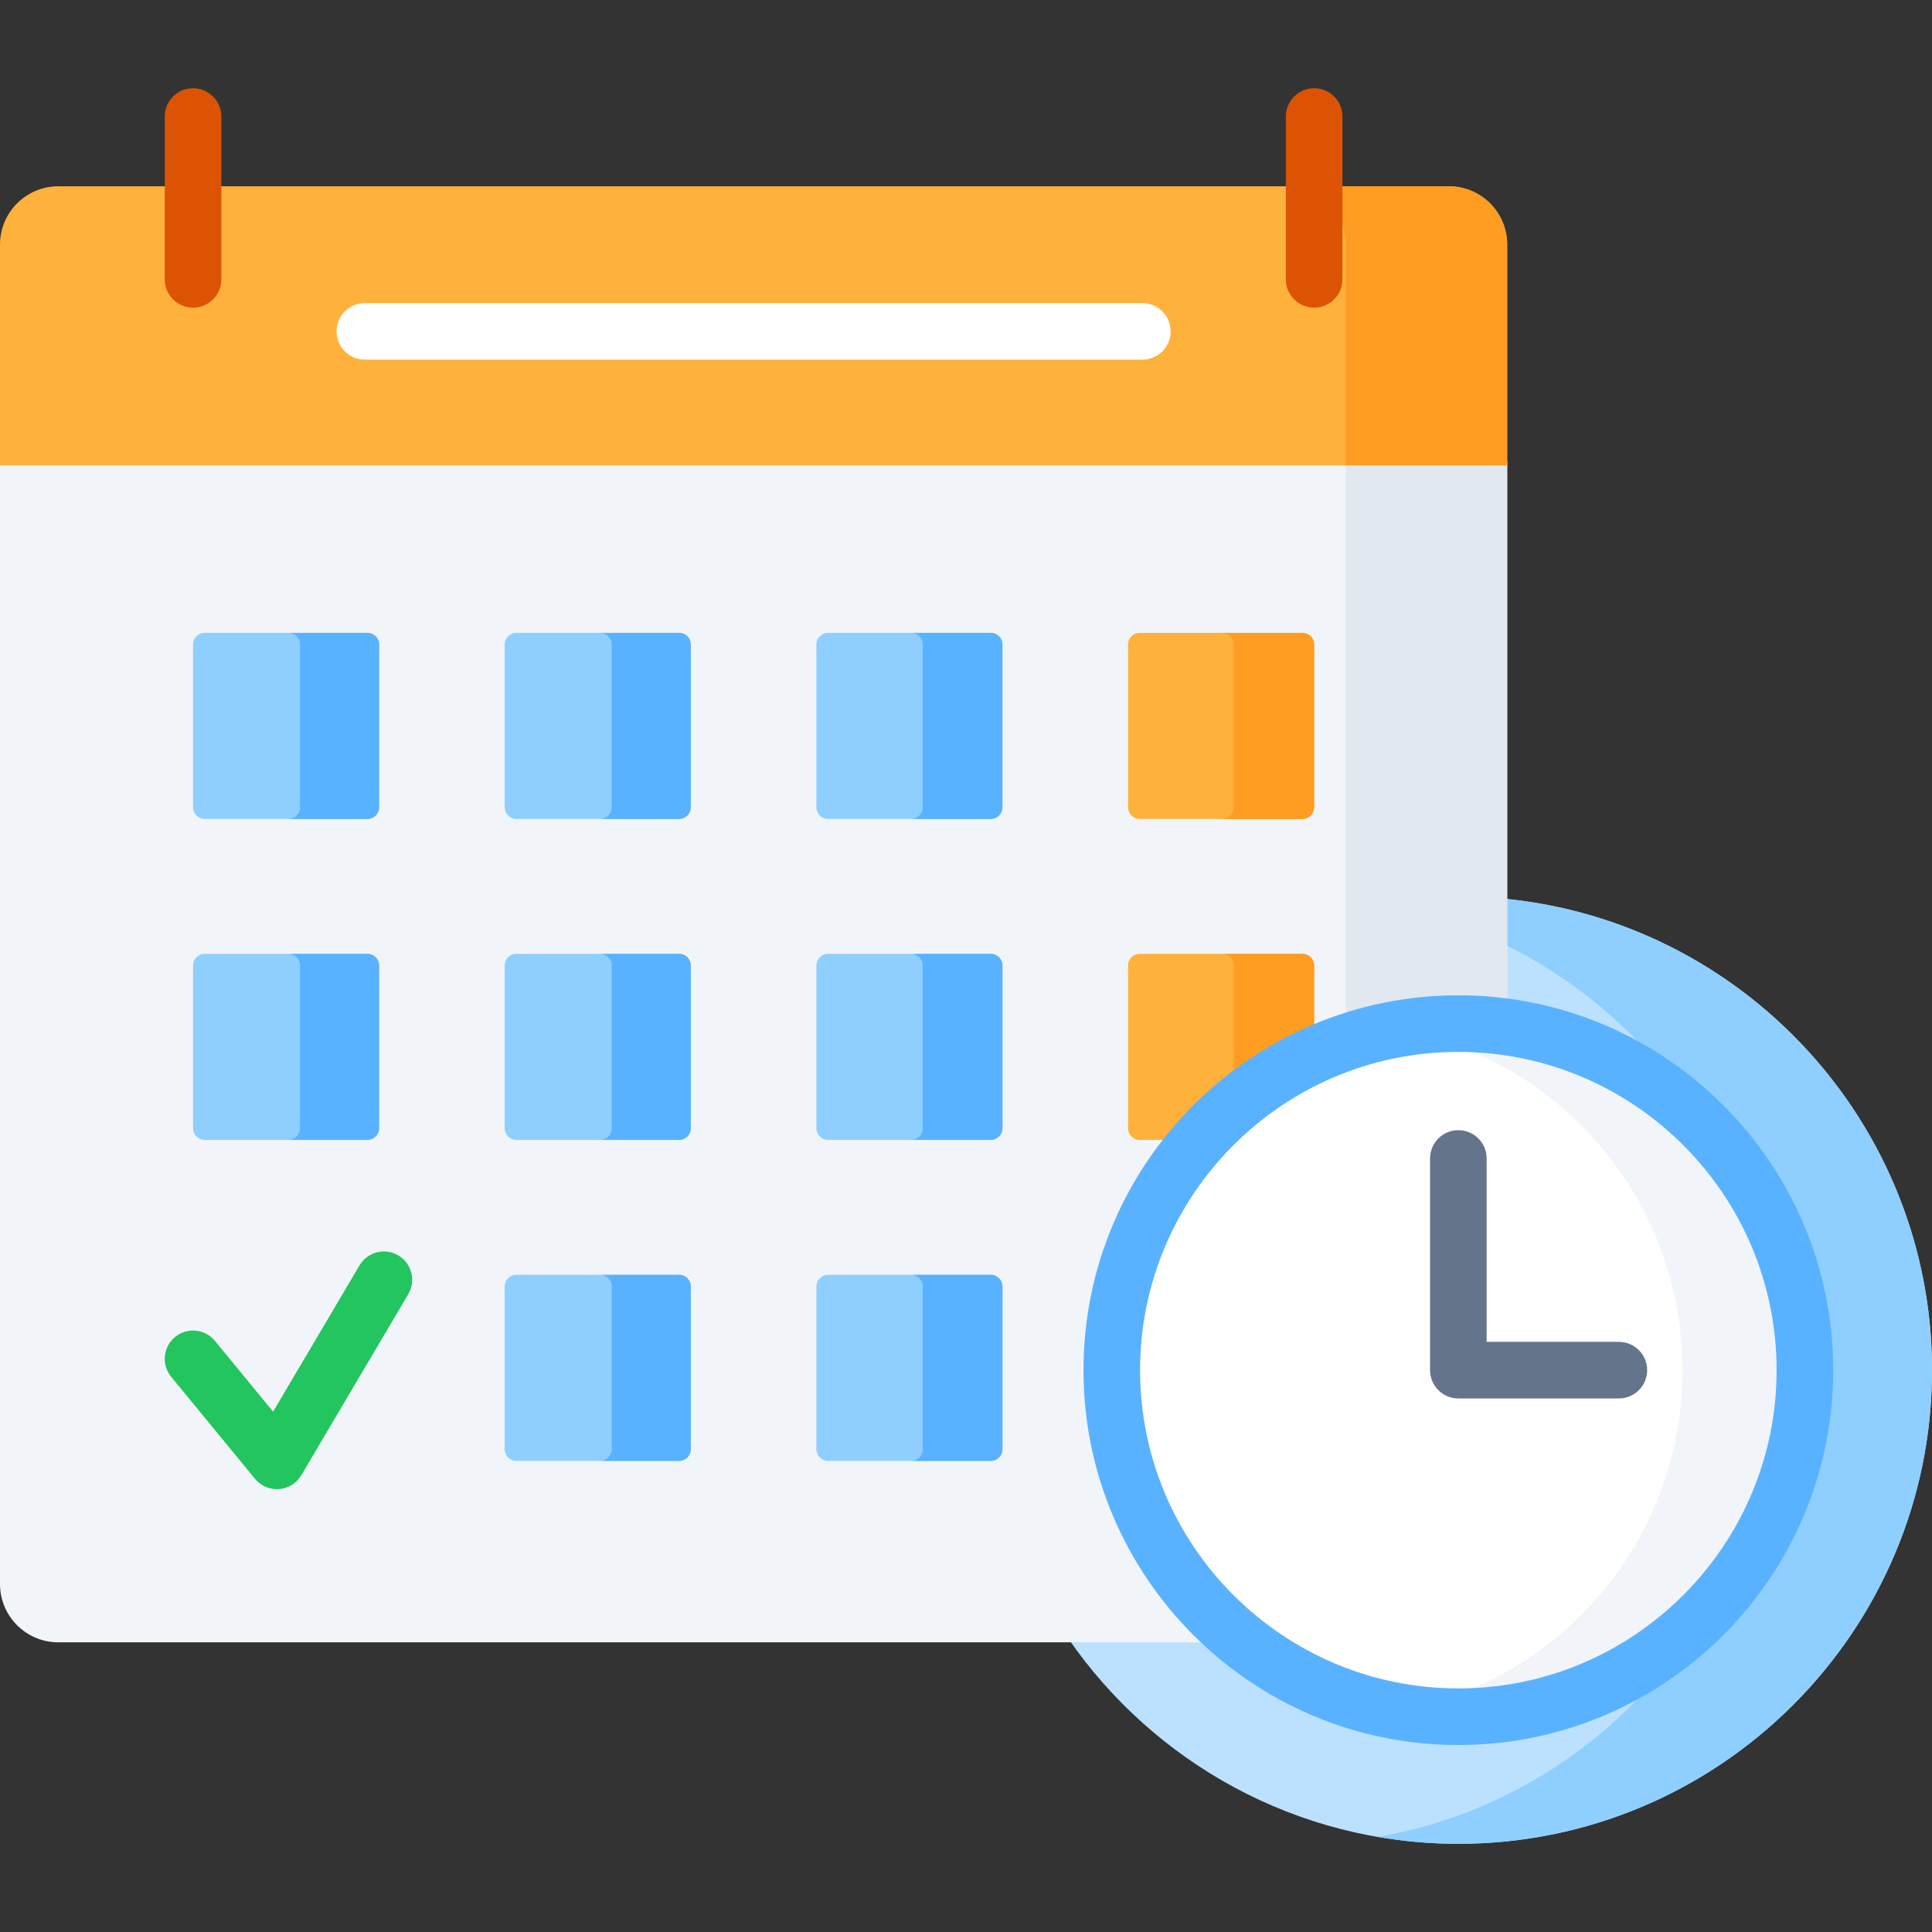 <svg width="128" height="128" viewBox="0 0 128 128" fill="none" xmlns="http://www.w3.org/2000/svg">
<rect x="0" y="0" width="128" height="128" fill="#333333" stroke="none"/>
<g clip-path="url(#clip0_3956_11407)">
<path d="M99.597 59.536V68.267L99.819 68.298C105.184 69.055 110.115 71.728 113.704 75.825C117.327 79.961 119.322 85.271 119.322 90.775C119.322 103.294 109.137 113.478 96.619 113.478C91.461 113.478 86.6 111.792 82.561 108.602L82.491 108.547H70.769C76.434 116.761 85.908 122.157 96.619 122.157C113.923 122.157 128.001 108.079 128.001 90.775C128.001 74.476 115.51 61.042 99.597 59.536Z" fill="#BCE1FF"/>
<path d="M99.597 59.536V62.533C105.326 65.315 110.086 69.789 113.224 75.302C113.386 75.475 113.548 75.647 113.704 75.825C117.327 79.961 119.322 85.271 119.322 90.775C119.322 96.738 117.01 102.17 113.237 106.226C108.68 114.248 100.691 120.076 91.281 121.699C93.016 121.998 94.799 122.157 96.619 122.157C113.923 122.157 128 108.079 128 90.775C128 74.476 115.509 61.041 99.597 59.536Z" fill="#8ECFFF"/>
<path d="M73.916 90.778C73.916 78.26 84.1 68.075 96.618 68.075C97.717 68.075 98.797 68.155 99.855 68.307V30.577H0V104.944C0 107.078 1.73 108.807 3.863 108.807H82.838C77.418 104.654 73.916 98.118 73.916 90.778Z" fill="#F1F5F9"/>
<path d="M89.168 30.577V69.333C91.503 68.519 94.01 68.075 96.62 68.075C97.718 68.075 98.798 68.155 99.856 68.307V30.577H89.168Z" fill="#E2E8F0"/>
<path d="M24.345 54.257H13.563C13.136 54.257 12.79 53.91 12.79 53.484V42.701C12.79 42.275 13.136 41.928 13.563 41.928H24.345C24.772 41.928 25.118 42.275 25.118 42.701V53.484C25.118 53.91 24.772 54.257 24.345 54.257Z" fill="#8ECFFF"/>
<path d="M44.994 54.257H34.211C33.785 54.257 33.438 53.91 33.438 53.484V42.701C33.438 42.275 33.785 41.928 34.211 41.928H44.994C45.42 41.928 45.767 42.275 45.767 42.701V53.484C45.767 53.91 45.42 54.257 44.994 54.257Z" fill="#8ECFFF"/>
<path d="M44.993 41.928H39.755C40.182 41.928 40.528 42.275 40.528 42.701V53.484C40.528 53.91 40.182 54.257 39.755 54.257H44.993C45.419 54.257 45.765 53.91 45.765 53.484V42.701C45.765 42.274 45.419 41.928 44.993 41.928Z" fill="#59B2FF"/>
<path d="M65.642 54.257H54.86C54.433 54.257 54.087 53.911 54.087 53.484V42.702C54.087 42.275 54.433 41.929 54.86 41.929H65.642C66.069 41.929 66.415 42.275 66.415 42.702V53.484C66.415 53.911 66.069 54.257 65.642 54.257Z" fill="#8ECFFF"/>
<path d="M65.643 41.928H60.36C60.787 41.928 61.133 42.275 61.133 42.701V53.484C61.133 53.91 60.787 54.257 60.36 54.257H65.643C66.07 54.257 66.416 53.91 66.416 53.484V42.701C66.416 42.274 66.07 41.928 65.643 41.928Z" fill="#59B2FF"/>
<path d="M86.293 54.257H75.51C75.083 54.257 74.737 53.91 74.737 53.484V42.701C74.737 42.275 75.083 41.928 75.51 41.928H86.293C86.719 41.928 87.065 42.275 87.065 42.701V53.484C87.065 53.91 86.719 54.257 86.293 54.257Z" fill="#FEB13B"/>
<path d="M86.292 41.929H80.964C81.391 41.929 81.737 42.275 81.737 42.702V53.484C81.737 53.911 81.391 54.257 80.964 54.257H86.292C86.719 54.257 87.065 53.911 87.065 53.484V42.702C87.065 42.275 86.719 41.929 86.292 41.929Z" fill="#FE9D21"/>
<path d="M24.345 75.522H13.563C13.136 75.522 12.79 75.176 12.79 74.749V63.967C12.79 63.54 13.136 63.194 13.563 63.194H24.345C24.772 63.194 25.118 63.54 25.118 63.967V74.749C25.118 75.176 24.772 75.522 24.345 75.522Z" fill="#8ECFFF"/>
<path d="M44.994 75.522H34.211C33.785 75.522 33.438 75.176 33.438 74.75V63.967C33.438 63.54 33.785 63.194 34.211 63.194H44.994C45.42 63.194 45.767 63.54 45.767 63.967V74.75C45.767 75.176 45.42 75.522 44.994 75.522Z" fill="#8ECFFF"/>
<path d="M44.995 63.194H39.757C40.184 63.194 40.53 63.54 40.53 63.967V74.75C40.53 75.176 40.184 75.522 39.757 75.522H44.995C45.421 75.522 45.767 75.176 45.767 74.75V63.967C45.767 63.54 45.421 63.194 44.995 63.194Z" fill="#59B2FF"/>
<path d="M24.344 41.928H19.106C19.533 41.928 19.879 42.275 19.879 42.701V53.484C19.879 53.91 19.533 54.257 19.106 54.257H24.344C24.771 54.257 25.117 53.91 25.117 53.484V42.701C25.117 42.274 24.771 41.928 24.344 41.928Z" fill="#59B2FF"/>
<path d="M24.344 63.194H19.106C19.533 63.194 19.879 63.54 19.879 63.967V74.749C19.879 75.176 19.533 75.522 19.106 75.522H24.344C24.771 75.522 25.117 75.176 25.117 74.749V63.967C25.117 63.54 24.771 63.194 24.344 63.194Z" fill="#59B2FF"/>
<path d="M65.644 75.522H54.862C54.435 75.522 54.089 75.176 54.089 74.749V63.967C54.089 63.54 54.435 63.194 54.862 63.194H65.644C66.071 63.194 66.417 63.54 66.417 63.967V74.749C66.417 75.176 66.071 75.522 65.644 75.522Z" fill="#8ECFFF"/>
<path d="M65.643 63.194H60.36C60.787 63.194 61.133 63.54 61.133 63.967V74.749C61.133 75.176 60.787 75.522 60.36 75.522H65.643C66.07 75.522 66.416 75.176 66.416 74.749V63.967C66.416 63.54 66.07 63.194 65.643 63.194Z" fill="#59B2FF"/>
<path d="M75.51 75.522H79.82C81.845 73.295 84.305 71.471 87.065 70.186V63.967C87.065 63.54 86.719 63.194 86.293 63.194H75.51C75.083 63.194 74.737 63.54 74.737 63.967V74.749C74.738 75.176 75.084 75.522 75.51 75.522Z" fill="#FEB13B"/>
<path d="M86.293 63.194H80.964C81.391 63.194 81.737 63.54 81.737 63.967V73.656C83.335 72.266 85.124 71.091 87.066 70.186V63.967C87.065 63.54 86.72 63.194 86.293 63.194Z" fill="#FE9D21"/>
<path d="M44.993 96.788H34.211C33.784 96.788 33.438 96.442 33.438 96.015V85.233C33.438 84.806 33.784 84.46 34.211 84.46H44.993C45.42 84.46 45.766 84.806 45.766 85.233V96.015C45.766 96.442 45.42 96.788 44.993 96.788Z" fill="#8ECFFF"/>
<path d="M44.995 84.46H39.757C40.184 84.46 40.53 84.806 40.53 85.233V96.015C40.53 96.442 40.184 96.788 39.757 96.788H44.995C45.421 96.788 45.767 96.442 45.767 96.015V85.233C45.767 84.806 45.421 84.46 44.995 84.46Z" fill="#59B2FF"/>
<path d="M65.644 96.788H54.862C54.435 96.788 54.089 96.442 54.089 96.015V85.233C54.089 84.806 54.435 84.46 54.862 84.46H65.644C66.071 84.46 66.417 84.806 66.417 85.233V96.015C66.417 96.442 66.071 96.788 65.644 96.788Z" fill="#8ECFFF"/>
<path d="M65.643 84.46H60.36C60.787 84.46 61.133 84.806 61.133 85.233V96.015C61.133 96.442 60.787 96.788 60.36 96.788H65.643C66.07 96.788 66.416 96.442 66.416 96.015V85.233C66.415 84.806 66.07 84.46 65.643 84.46Z" fill="#59B2FF"/>
<path d="M96.62 113.737C109.3 113.737 119.58 103.457 119.58 90.776C119.58 78.096 109.3 67.816 96.62 67.816C83.939 67.816 73.659 78.096 73.659 90.776C73.659 103.457 83.939 113.737 96.62 113.737Z" fill="white"/>
<path d="M96.619 67.816C95.235 67.816 93.879 67.938 92.562 68.173C103.308 70.089 111.467 79.48 111.467 90.776C111.467 102.073 103.308 111.464 92.562 113.379C93.879 113.614 95.235 113.736 96.619 113.736C109.3 113.736 119.58 103.457 119.58 90.776C119.58 78.095 109.3 67.816 96.619 67.816Z" fill="#F1F5F9"/>
<path d="M107.253 92.651H96.62C95.584 92.651 94.745 91.812 94.745 90.776V76.753C94.745 75.718 95.584 74.878 96.62 74.878C97.656 74.878 98.495 75.718 98.495 76.753V88.901H107.253C108.288 88.901 109.128 89.741 109.128 90.776C109.128 91.812 108.288 92.651 107.253 92.651Z" fill="#64748B"/>
<path d="M99.855 30.834H0V16.206C0 14.072 1.73 12.342 3.863 12.342H95.992C98.125 12.342 99.855 14.072 99.855 16.206V30.834H99.855Z" fill="#FEB13B"/>
<path d="M95.991 12.342H88.939V14.911C89.083 15.316 89.166 15.751 89.166 16.206V30.834H99.854V16.206C99.854 14.072 98.124 12.342 95.991 12.342Z" fill="#FE9D21"/>
<path d="M12.79 20.383C11.754 20.383 10.915 19.543 10.915 18.508V7.721C10.915 6.685 11.754 5.846 12.79 5.846C13.825 5.846 14.665 6.685 14.665 7.721V18.508C14.665 19.543 13.825 20.383 12.79 20.383Z" fill="#DC5403"/>
<path d="M87.065 20.383C86.03 20.383 85.19 19.543 85.19 18.508V7.721C85.19 6.685 86.03 5.846 87.065 5.846C88.101 5.846 88.94 6.685 88.94 7.721V18.508C88.94 19.543 88.101 20.383 87.065 20.383Z" fill="#DC5403"/>
<path d="M18.345 98.661C17.787 98.661 17.254 98.412 16.896 97.977L11.342 91.218C10.684 90.418 10.8 89.237 11.6 88.579C12.399 87.921 13.581 88.037 14.239 88.837L18.093 93.527L23.819 83.835C24.346 82.943 25.495 82.647 26.387 83.174C27.278 83.701 27.574 84.851 27.048 85.742L19.959 97.74C19.648 98.267 19.099 98.608 18.489 98.656C18.441 98.659 18.393 98.661 18.345 98.661Z" fill="#22C55E"/>
<path d="M96.62 115.612C82.925 115.612 71.784 104.471 71.784 90.776C71.784 77.082 82.925 65.941 96.62 65.941C110.314 65.941 121.455 77.082 121.455 90.776C121.455 104.47 110.314 115.612 96.62 115.612ZM96.62 69.691C84.993 69.691 75.534 79.15 75.534 90.776C75.534 102.403 84.993 111.862 96.62 111.862C108.246 111.862 117.705 102.403 117.705 90.776C117.705 79.15 108.246 69.691 96.62 69.691Z" fill="#59B2FF"/>
<path d="M75.682 23.829H24.173C23.137 23.829 22.298 22.989 22.298 21.954C22.298 20.918 23.137 20.079 24.173 20.079H75.682C76.718 20.079 77.557 20.918 77.557 21.954C77.557 22.989 76.718 23.829 75.682 23.829Z" fill="white"/>
</g>
<defs>
<clipPath id="clip0_3956_11407">
<rect width="128" height="128" fill="white" transform="translate(0 0)"/>
</clipPath>
</defs>
</svg>

